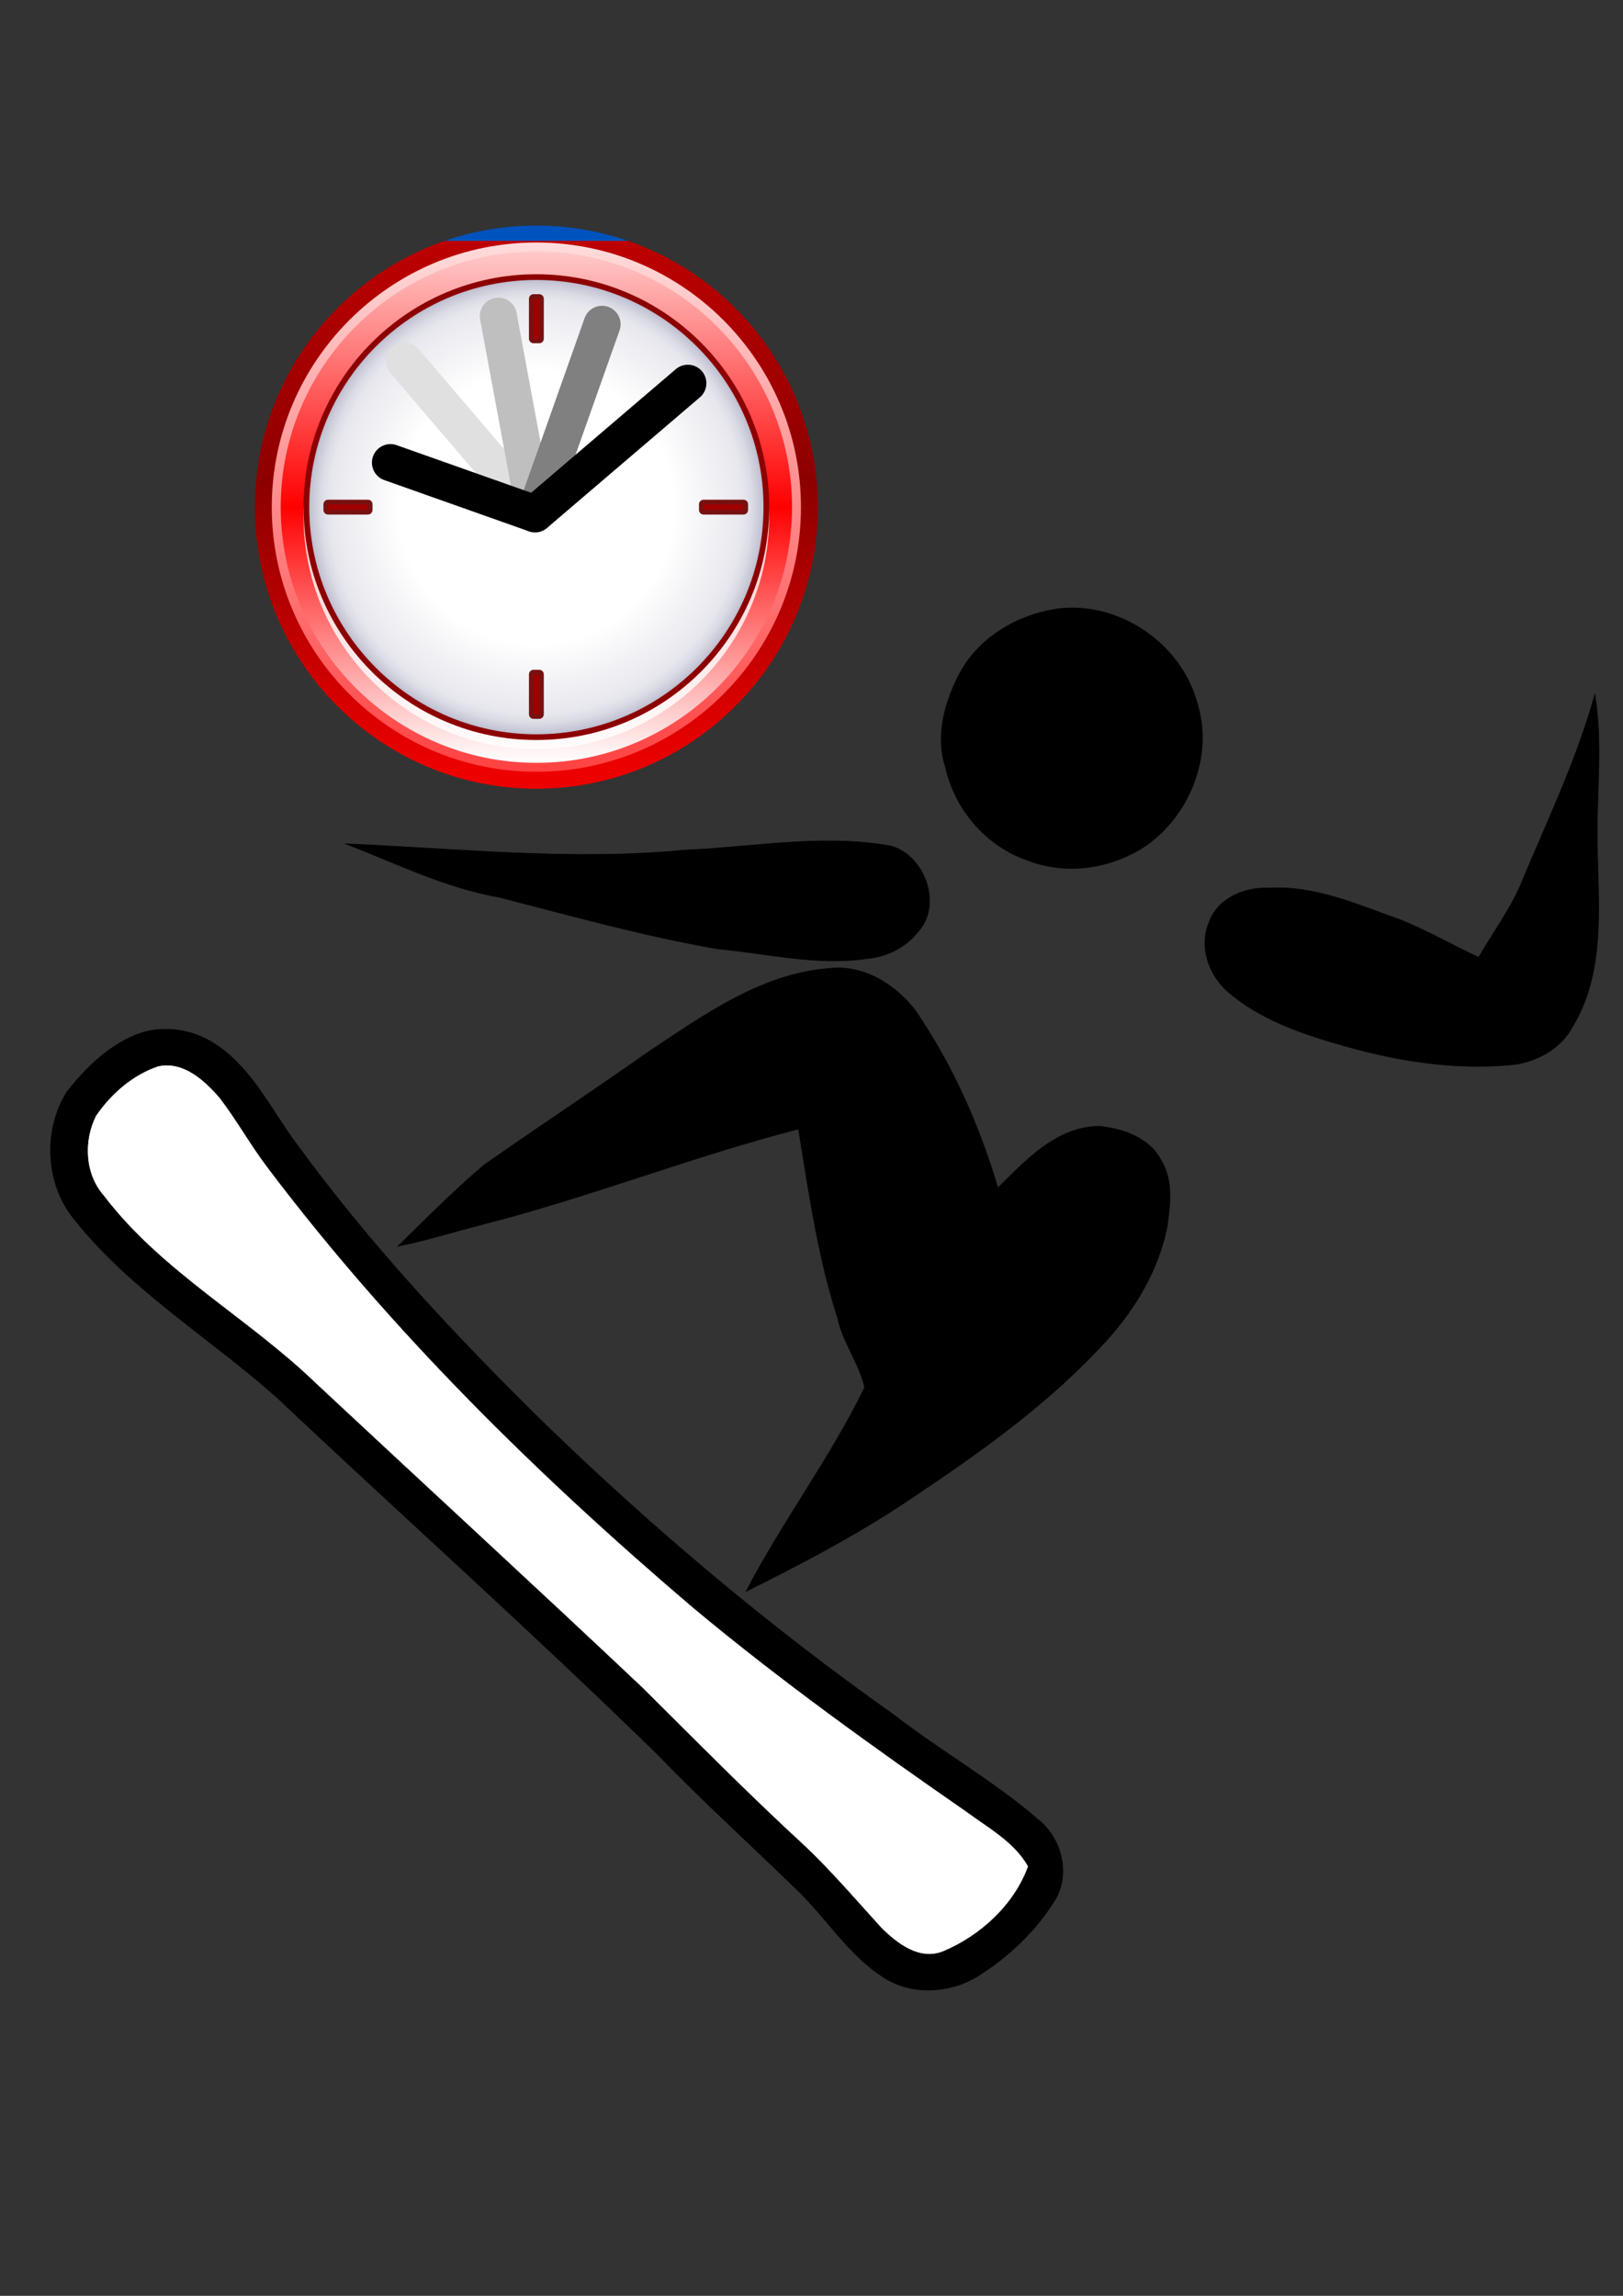 <?xml version="1.0" encoding="UTF-8" standalone="no"?>
<svg
   xmlns:dc="http://purl.org/dc/elements/1.1/"
   xmlns:cc="http://creativecommons.org/ns#"
   xmlns:rdf="http://www.w3.org/1999/02/22-rdf-syntax-ns#"
   xmlns:svg="http://www.w3.org/2000/svg"
   xmlns="http://www.w3.org/2000/svg"
   xmlns:xlink="http://www.w3.org/1999/xlink"
   id="svg1261"
   version="1.1"
   viewBox="0 0 210 297"
   height="297mm"
   width="210mm">
  <rect x="0" y="0" width="210" height="297" fill="#333333" stroke="none"/>
  <defs
     id="defs1255">
    <rect
       id="SVGID_1_"
       width="300"
       height="300" />
  </defs>
  <g
     id="layer1">
    <g
       transform="matrix(0.781,0,0,0.781,-9.95,50.717)"
       id="g1877">
      <defs
         id="defs1847">
        <rect
           y="0"
           x="0"
           id="rect1887"
           width="300"
           height="300" />
      </defs>
      <clipPath
         id="SVGID_2_">
        <use
           height="100%"
           width="100%"
           y="0"
           x="0"
           style="overflow:visible"
           xlink:href="#SVGID_1_"
           overflow="visible"
           id="use1849" />
      </clipPath>
      <g
         id="surface0"
         clip-path="url(#SVGID_2_)">
        <path
           style="fill:none;stroke:#000000;stroke-width:0.1;stroke-miterlimit:10"
           stroke-miterlimit="10"
           d="m 187.727,35.941 c 10.306,-1.429 20.779,5.715 23.398,15.75 2.657,8.732 -1.39,18.617 -8.835,23.647 -5.605,3.597 -12.876,4.701 -19.155,2.274 -6.892,-2.288 -12.168,-8.365 -13.737,-15.422 -1.735,-5.236 -0.133,-10.889 2.342,-15.604 3.168,-5.918 9.472,-9.627 15.987,-10.645 z"
           id="path1852" />
        <path
           d="m 187.727,35.941 c 10.306,-1.429 20.779,5.715 23.398,15.75 2.657,8.732 -1.39,18.617 -8.835,23.647 -5.605,3.597 -12.876,4.701 -19.155,2.274 -6.892,-2.288 -12.168,-8.365 -13.737,-15.422 -1.735,-5.236 -0.133,-10.889 2.342,-15.604 3.168,-5.918 9.472,-9.627 15.987,-10.645 z"
           id="path1854" />
        <path
           style="fill:none;stroke:#000000;stroke-width:0.1;stroke-miterlimit:10"
           stroke-miterlimit="10"
           d="m 264.717,81.489 c 4.313,-10.387 9.244,-20.54 12.246,-31.412 1.371,8.266 0.232,16.637 0.406,24.954 0.171,10.066 1.367,21.114 -4.111,30.117 -1.883,3.512 -5.629,5.623 -9.479,6.229 -9.98,1.059 -20.041,-0.609 -29.609,-3.439 -6.287,-1.846 -12.707,-4.104 -17.768,-8.41 -3.357,-2.739 -5.105,-7.604 -3.336,-11.727 1.396,-3.98 5.922,-5.845 9.889,-5.636 7.599,-0.459 14.634,2.716 21.625,5.191 4.52,1.78 8.727,4.246 13.133,6.279 2.33,-4.049 5.162,-7.829 7.004,-12.146 z"
           id="path1856" />
        <path
           d="m 264.717,81.489 c 4.313,-10.387 9.244,-20.54 12.246,-31.412 1.371,8.266 0.232,16.637 0.406,24.954 0.171,10.066 1.367,21.114 -4.111,30.117 -1.883,3.512 -5.629,5.623 -9.479,6.229 -9.98,1.059 -20.041,-0.609 -29.609,-3.439 -6.287,-1.846 -12.707,-4.104 -17.768,-8.41 -3.357,-2.739 -5.105,-7.604 -3.336,-11.727 1.396,-3.98 5.922,-5.845 9.889,-5.636 7.599,-0.459 14.634,2.716 21.625,5.191 4.52,1.78 8.727,4.246 13.133,6.279 2.33,-4.049 5.162,-7.829 7.004,-12.146 z"
           id="path1858" />
        <path
           style="fill:none;stroke:#000000;stroke-width:0.1;stroke-miterlimit:10"
           stroke-miterlimit="10"
           d="m 70.017,74.836 c 18.66,0.774 37.366,2.854 56.032,1.043 11.381,-0.479 22.851,-2.718 34.201,-0.706 5.798,1.542 8.744,9.961 4.422,14.415 -2.042,2.517 -5.183,4.01 -8.389,4.27 -8.281,1.2 -16.504,-0.884 -24.722,-1.637 C 119.382,90.107 107.459,86.763 95.495,83.695 86.571,82.141 78.404,78.066 70.017,74.836 Z"
           id="path1860" />
        <path
           d="m 70.017,74.836 c 18.66,0.774 37.366,2.854 56.032,1.043 11.381,-0.479 22.851,-2.718 34.201,-0.706 5.798,1.542 8.744,9.961 4.422,14.415 -2.042,2.517 -5.183,4.01 -8.389,4.27 -8.281,1.2 -16.504,-0.884 -24.722,-1.637 C 119.382,90.107 107.459,86.763 95.495,83.695 86.571,82.141 78.404,78.066 70.017,74.836 Z"
           id="path1862" />
        <path
           style="fill:none;stroke:#000000;stroke-width:0.1;stroke-miterlimit:10"
           stroke-miterlimit="10"
           d="m 120.222,109.257 c 9.127,-6.066 18.587,-12.888 29.872,-13.787 5.714,-0.673 11.05,2.667 14.38,7.083 6.079,8.943 10.518,18.924 13.583,29.278 4.677,-4.61 9.81,-10.232 16.915,-10.206 3.869,0.413 8.172,1.911 10.105,5.571 2.084,3.36 1.537,7.482 1.002,11.192 -1.443,7.044 -5.213,13.414 -10.008,18.698 -9.137,10.065 -20.246,18.048 -31.493,25.571 -8.929,6.139 -18.553,11.172 -28.229,16.01 5.995,-11.563 13.95,-22.073 19.648,-33.797 -0.933,-4.036 -3.648,-7.492 -4.519,-11.598 -3.252,-10.151 -4.748,-20.715 -6.448,-31.205 -17.621,4.538 -34.6,11.28 -52.236,15.779 -4.711,1.213 -9.361,2.675 -14.132,3.646 4.69,-4.577 9.306,-9.259 14.312,-13.494 9.031,-6.32 18.239,-12.388 27.248,-18.741 z"
           id="path1864" />
        <path
           d="m 120.222,109.257 c 9.127,-6.066 18.587,-12.888 29.872,-13.787 5.714,-0.673 11.05,2.667 14.38,7.083 6.079,8.943 10.518,18.924 13.583,29.278 4.677,-4.61 9.81,-10.232 16.915,-10.206 3.869,0.413 8.172,1.911 10.105,5.571 2.084,3.36 1.537,7.482 1.002,11.192 -1.443,7.044 -5.213,13.414 -10.008,18.698 -9.137,10.065 -20.246,18.048 -31.493,25.571 -8.929,6.139 -18.553,11.172 -28.229,16.01 5.995,-11.563 13.95,-22.073 19.648,-33.797 -0.933,-4.036 -3.648,-7.492 -4.519,-11.598 -3.252,-10.151 -4.748,-20.715 -6.448,-31.205 -17.621,4.538 -34.6,11.28 -52.236,15.779 -4.711,1.213 -9.361,2.675 -14.132,3.646 4.69,-4.577 9.306,-9.259 14.312,-13.494 9.031,-6.32 18.239,-12.388 27.248,-18.741 z"
           id="path1866" />
        <path
           style="fill:none;stroke:#000000;stroke-width:0.1;stroke-miterlimit:10"
           stroke-miterlimit="10"
           d="m 36.17,106.134 c 4.219,-1.295 9.018,-0.407 12.607,2.141 5.82,4 8.867,10.561 12.956,16.088 12.237,16.824 26.491,32.061 41.324,46.606 18.024,17.476 37.297,33.684 57.806,48.17 7.741,6 16.352,10.833 23.773,17.24 3.912,3.045 5.472,8.836 2.986,13.247 -3.24,5.282 -7.869,9.653 -13.121,12.912 -4.609,2.722 -10.807,3.032 -15.374,0.056 -5.991,-3.83 -9.658,-10.139 -14.772,-14.928 -7.612,-7.369 -15.454,-14.509 -22.811,-22.137 -20.597,-20.127 -42.073,-39.332 -63.032,-59.08 -11.12,-9.878 -24.183,-17.702 -33.515,-29.484 -4.75,-5.808 -5.146,-14.714 -1.181,-21.027 3.248,-4.147 7.283,-8.056 12.354,-9.804 z"
           id="path1868" />
        <path
           d="m 36.17,106.134 c 4.219,-1.295 9.018,-0.407 12.607,2.141 5.82,4 8.867,10.561 12.956,16.088 12.237,16.824 26.491,32.061 41.324,46.606 18.024,17.476 37.297,33.684 57.806,48.17 7.741,6 16.352,10.833 23.773,17.24 3.912,3.045 5.472,8.836 2.986,13.247 -3.24,5.282 -7.869,9.653 -13.121,12.912 -4.609,2.722 -10.807,3.032 -15.374,0.056 -5.991,-3.83 -9.658,-10.139 -14.772,-14.928 -7.612,-7.369 -15.454,-14.509 -22.811,-22.137 -20.597,-20.127 -42.073,-39.332 -63.032,-59.08 -11.12,-9.878 -24.183,-17.702 -33.515,-29.484 -4.75,-5.808 -5.146,-14.714 -1.181,-21.027 3.248,-4.147 7.283,-8.056 12.354,-9.804 z"
           id="path1870" />
        <path
           style="fill:none;stroke:#ffffff;stroke-width:0.1;stroke-miterlimit:10"
           stroke-miterlimit="10"
           d="m 28.704,119.886 c 2.511,-3.627 6.037,-6.73 10.266,-8.15 4.151,-0.889 7.583,2.314 10.092,5.179 2.922,3.81 5.244,8.046 8.172,11.855 20.382,26.963 44.625,50.778 70.311,72.655 14.475,12.062 29.795,23.052 45.272,33.776 3.634,2.697 7.863,4.955 10.187,9.013 -2.294,6.292 -7.806,11.37 -13.911,13.963 -3.953,1.678 -7.633,-1.21 -10.299,-3.835 -4.145,-4.56 -8.151,-9.254 -12.62,-13.504 -9.215,-8.463 -18.004,-17.373 -26.873,-26.195 C 101.314,197.663 83.089,180.939 65.013,164.054 53.783,153.233 39.52,145.627 29.98,133.072 c -3.151,-3.553 -3.37,-9.058 -1.276,-13.186 z"
           id="path1872" />
        <path
           style="fill:#ffffff"
           d="m 28.704,119.886 c 2.511,-3.627 6.037,-6.73 10.266,-8.15 4.151,-0.889 7.583,2.314 10.092,5.179 2.922,3.81 5.244,8.046 8.172,11.855 20.382,26.963 44.625,50.778 70.311,72.655 14.475,12.062 29.795,23.052 45.272,33.776 3.634,2.697 7.863,4.955 10.187,9.013 -2.294,6.292 -7.806,11.37 -13.911,13.963 -3.953,1.678 -7.633,-1.21 -10.299,-3.835 -4.145,-4.56 -8.151,-9.254 -12.62,-13.504 -9.215,-8.463 -18.004,-17.373 -26.873,-26.195 C 101.314,197.663 83.089,180.939 65.013,164.054 53.783,153.233 39.52,145.627 29.98,133.072 c -3.151,-3.553 -3.37,-9.058 -1.276,-13.186 z"
           id="path1874" />
      </g>
    </g>
    <g
       id="g3291"
       transform="matrix(0.63,0,0,0.63,-124.515,13.256)">
      <g
         id="g116"
         transform="matrix(0.47,0,0,0.47,247.643,22.937)">
        <linearGradient
           id="XMLID_11_"
           y2="11.573"
           gradientUnits="userSpaceOnUse"
           y1="244.43"
           x2="128"
           x1="128">
          <stop
             id="stop120"
             stop-color="#ed0000"
             offset="0.006" />
          <stop
             id="stop122"
             stop-color="#8d0000"
             offset="0.545" />
          <stop
             id="stop124"
             stop-color="#bd0000"
             offset="1" />
          <midPointStop
             id="midPointStop126"
             stop-color="#0035ED"
             offset="0.006" />
          <midPointStop
             id="midPointStop128"
             stop-color="#0035ED"
             offset="0.5" />
          <midPointStop
             id="midPointStop130"
             stop-color="#00008D"
             offset="0.545" />
          <midPointStop
             id="midPointStop132"
             stop-color="#00008D"
             offset="0.5" />
          <midPointStop
             id="midPointStop134"
             stop-color="#0053BD"
             offset="1" />
        </linearGradient>
        <path
           style="fill:url(#XMLID_11_)"
           id="path137"
           d="m 4.981,128 c 0,67.832 55.188,123.02 123.02,123.02 67.831,0 123.02,-55.189 123.02,-123.02 0,-67.833 -55.19,-123.02 -123.02,-123.02 -67.832,0 -123.02,55.188 -123.02,123.02 z" />
        <linearGradient
           id="XMLID_12_"
           y2="11.546"
           gradientUnits="userSpaceOnUse"
           y1="244.41"
           x2="128"
           x1="128">
          <stop
             id="stop141"
             stop-color="#ff4242"
             offset="0.006" />
          <stop
             id="stop143"
             stop-color="#ff9494"
             offset="0.573" />
          <stop
             id="stop145"
             stop-color="#ffdcdc"
             offset="1" />
          <midPointStop
             id="midPointStop147"
             stop-color="#428AFF"
             offset="0.006" />
          <midPointStop
             id="midPointStop149"
             stop-color="#428AFF"
             offset="0.5" />
          <midPointStop
             id="midPointStop151"
             stop-color="#94CAFF"
             offset="0.573" />
          <midPointStop
             id="midPointStop153"
             stop-color="#94CAFF"
             offset="0.5" />
          <midPointStop
             id="midPointStop155"
             stop-color="#DCF0FF"
             offset="1" />
        </linearGradient>
        <path
           style="fill:url(#XMLID_12_)"
           id="path158"
           d="m 12.38,128 c 0,63.754 51.868,115.62 115.62,115.62 63.752,0 115.62,-51.867 115.62,-115.62 C 243.62,64.246 191.755,12.38 128,12.38 64.248,12.378 12.38,64.246 12.38,128 Z" />
        <linearGradient
           id="XMLID_13_"
           y2="16.285"
           gradientUnits="userSpaceOnUse"
           y1="239.71"
           x2="128"
           x1="128">
          <stop
             id="stop162"
             stop-color="#FFF"
             offset="0" />
          <stop
             id="stop164"
             stop-color="#F00"
             offset="0.5" />
          <stop
             id="stop166"
             stop-color="#ffc9c9"
             offset="1" />
          <midPointStop
             id="midPointStop168"
             stop-color="#FFFFFF"
             offset="0" />
          <midPointStop
             id="midPointStop170"
             stop-color="#FFFFFF"
             offset="0.5" />
          <midPointStop
             id="midPointStop172"
             stop-color="#006DFF"
             offset="0.5" />
          <midPointStop
             id="midPointStop174"
             stop-color="#006DFF"
             offset="0.5" />
          <midPointStop
             id="midPointStop176"
             stop-color="#C9E6FF"
             offset="1" />
        </linearGradient>
        <path
           style="fill:url(#XMLID_13_)"
           id="path179"
           d="m 16.285,128 c 0,61.604 50.119,111.71 111.72,111.71 61.602,0 111.72,-50.108 111.72,-111.71 C 239.725,66.402 189.61,16.28 128.005,16.28 66.409,16.285 16.285,66.402 16.285,128 Z" />
        <path
           style="opacity:0.8;fill:#ffffff"
           id="path181"
           d="m 128,30.242 c -56.103,0 -101.75,45.638 -101.75,101.75 0,56.103 45.648,101.74 101.75,101.74 56.104,0 101.75,-45.637 101.75,-101.74 0,-56.109 -45.644,-101.75 -101.75,-101.75 z" />
        <path
           style="fill:#8d0000"
           id="path183"
           d="m 26.251,128 c 0,56.106 45.648,101.74 101.75,101.74 56.11,0 101.75,-45.63 101.75,-101.74 0,-56.103 -45.64,-101.75 -101.75,-101.75 C 71.9,26.25 26.251,71.895 26.251,128 Z" />
        <radialGradient
           id="XMLID_14_"
           cx="59.616"
           gradientUnits="userSpaceOnUse"
           cy="234.04"
           r="69.963"
           gradientTransform="matrix(1.419,0,0,1.419,43.425,-204.034)">
          <stop
             id="stop187"
             stop-color="#FFF"
             offset="0.601" />
          <stop
             id="stop189"
             stop-color="#eaeaf0"
             offset="0.876" />
          <stop
             id="stop191"
             stop-color="#e6e6ed"
             offset="0.914" />
          <stop
             id="stop193"
             stop-color="#dbdbe5"
             offset="0.95" />
          <stop
             id="stop195"
             stop-color="#c8c8d7"
             offset="0.985" />
          <stop
             id="stop197"
             stop-color="#bdbdcf"
             offset="1" />
          <midPointStop
             id="midPointStop199"
             stop-color="#FFFFFF"
             offset="0.601" />
          <midPointStop
             id="midPointStop201"
             stop-color="#FFFFFF"
             offset="0.5" />
          <midPointStop
             id="midPointStop203"
             stop-color="#EAEAF0"
             offset="0.876" />
          <midPointStop
             id="midPointStop205"
             stop-color="#EAEAF0"
             offset="0.718" />
          <midPointStop
             id="midPointStop207"
             stop-color="#BDBDCF"
             offset="1" />
        </radialGradient>
        <path
           style="fill:url(#XMLID_14_)"
           id="path210"
           d="m 28.743,128 c 0,54.729 44.526,99.253 99.259,99.253 54.731,0 99.26,-44.524 99.26,-99.253 0,-54.729 -44.528,-99.257 -99.26,-99.257 -54.732,0 -99.259,44.528 -99.259,99.257 z" />
        <path
           style="fill:#771111"
           id="path212"
           d="m 36.957,124.75 c -1.105,0 -2,0.896 -2,2 v 2.487 c 0,1.105 0.896,2 2,2 h 17.441 c 1.105,0 2,-0.895 2,-2 V 126.75 c 0,-1.105 -0.896,-2 -2,-2 z" />
        <rect
           style="fill:#a00000"
           id="rect214"
           height="2.487"
           width="17.441"
           y="126.75"
           x="36.957" />
        <path
           style="fill:#771111"
           id="path216"
           d="m 201.06,124.75 c -1.105,0 -2,0.896 -2,2 v 2.487 c 0,1.105 0.896,2 2,2 h 17.448 c 1.105,0 2,-0.895 2,-2 V 126.75 c 0,-1.105 -0.896,-2 -2,-2 z" />
        <rect
           style="fill:#a00000"
           id="rect218"
           height="2.487"
           width="17.448"
           y="126.75"
           x="201.06" />
        <path
           style="fill:#771111"
           id="path220"
           d="m 126.76,199.06 c -1.105,0 -2,0.896 -2,2 v 17.441 c 0,1.105 0.896,2 2,2 h 2.492 c 1.105,0 2,-0.896 2,-2 V 201.06 c 0,-1.105 -0.896,-2 -2,-2 z" />
        <rect
           style="fill:#a00000"
           id="rect222"
           height="17.441"
           width="2.492"
           y="201.06"
           x="126.76" />
        <path
           style="fill:#771111"
           id="path224"
           d="m 126.76,34.954 c -1.105,0 -2,0.896 -2,2 v 17.441 c 0,1.105 0.896,2 2,2 h 2.492 c 1.105,0 2,-0.896 2,-2 V 36.954 c 0,-1.105 -0.896,-2 -2,-2 z" />
        <rect
           style="fill:#a00000"
           id="rect226"
           height="17.441"
           width="2.492"
           y="36.954"
           x="126.76" />
        <linearGradient
           id="XMLID_20_"
           y2="123.59"
           gradientUnits="userSpaceOnUse"
           y1="123.59"
           x2="137.88"
           x1="117.74">
          <stop
             id="stop401"
             stop-color="#FFF"
             offset="0" />
          <stop
             id="stop403"
             stop-color="#585868"
             offset="1" />
          <midPointStop
             id="midPointStop405"
             stop-color="#FFFFFF"
             offset="0" />
          <midPointStop
             id="midPointStop407"
             stop-color="#FFFFFF"
             offset="0.5" />
          <midPointStop
             id="midPointStop409"
             stop-color="#585868"
             offset="1" />
        </linearGradient>
        <path
           style="fill:url(#XMLID_20_)"
           id="path412"
           d="m 135.74,125.43 c -1.081,-3.243 -4.138,-5.59 -7.739,-5.59 -4.229,0 -7.714,3.235 -8.117,7.362 5.335,0.385 10.731,-0.023 15.856,-1.772 z" />
      </g>
      <g
         style="fill:none;stroke-width:7.61;stroke-linecap:round;stroke-linejoin:round;stroke-miterlimit:4"
         id="g3285"
         transform="rotate(-10.504,308.654,85.741)"
         stroke-miterlimit="4">
        <path
           style="stroke:#e0e0e0;stroke-dasharray:none"
           id="path7082"
           d="m 287.13,48.53 20.641,35.752" />
        <path
           style="stroke:#bfbfbf;stroke-dasharray:none"
           id="path8059"
           d="M 307.77,42.999 V 84.282" />
        <path
           style="stroke:#808080;stroke-dasharray:none"
           id="path8061"
           d="M 328.41,48.53 307.769,84.282" />
        <path
           style="stroke:#000000"
           id="path8063"
           d="m 280.5,68.534 27.277,15.749 35.751,-20.641" />
      </g>
    </g>
  </g>
</svg>
